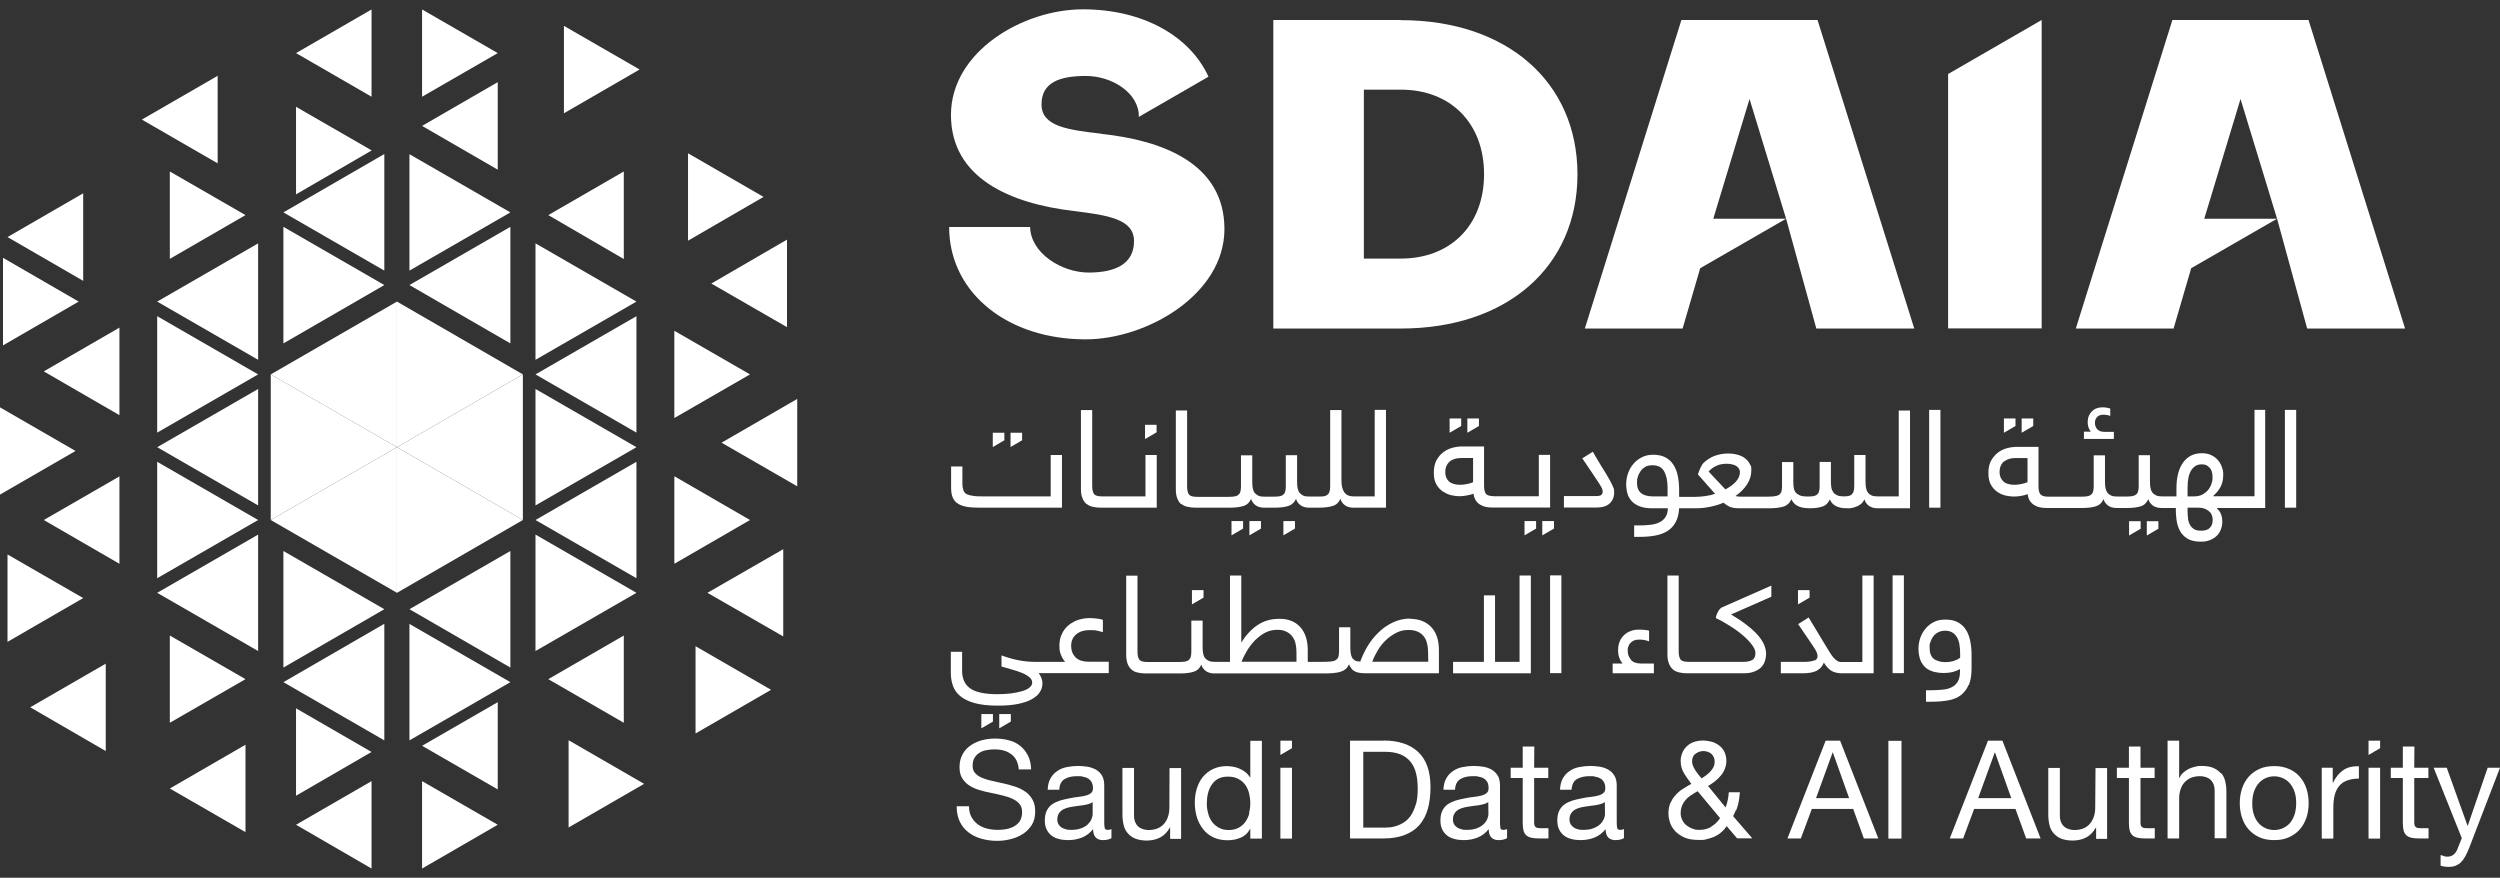 <svg xmlns="http://www.w3.org/2000/svg" xmlns:xlink="http://www.w3.org/1999/xlink" id="Layer_1" viewBox="0 0 1662 583.5"><rect x="0" y="0" width="1662" height="583.5" fill="#333333" stroke="none"/><defs><style>      .st0 {        fill: #fff;      }    </style></defs><g id="surface1"><path class="st0" d="M681.6,526.3c-1.9-1.4-4.2-2.5-6.6-3.3-2.5-.8-5-1.5-7.6-2.1-2.6-.6-5.2-1.2-7.6-1.7-2.5-.5-4.7-1.2-6.7-2-2-.8-3.5-1.8-4.7-3.1-1.2-1.2-1.8-2.9-1.8-4.9s.4-3.9,1.2-5.3c.8-1.4,1.9-2.6,3.3-3.4,1.4-.9,2.9-1.5,4.7-1.8,1.8-.4,3.6-.5,5.4-.5,4.5,0,8.2,1,11.1,3.2,2.9,2.1,4.6,5.5,5,10.1h8.2c-.1-3.6-.8-6.7-2.1-9.2s-3-4.7-5.1-6.4c-2.1-1.7-4.6-3-7.5-3.7-2.8-.8-6-1.2-9.3-1.2s-5.9.4-8.7,1.1c-2.8.8-5.3,1.9-7.6,3.5-2.2,1.5-4,3.5-5.3,5.9-1.3,2.4-2,5.2-2,8.5s.6,5.4,1.8,7.4c1.2,1.9,2.8,3.6,4.7,4.8,2,1.3,4.2,2.3,6.7,3,2.5.8,5,1.4,7.7,1.9,2.6.5,5.2,1.1,7.6,1.7,2.5.6,4.7,1.3,6.6,2.2,1.9.9,3.5,2,4.7,3.4,1.2,1.4,1.8,3.2,1.8,5.5s-.5,4.3-1.4,5.8c-1,1.5-2.2,2.7-3.8,3.6-1.6.9-3.3,1.5-5.3,1.9-2,.4-3.9.5-5.9.5s-4.9-.3-7.1-.9c-2.3-.6-4.3-1.6-6-2.8-1.7-1.3-3.1-2.9-4.2-4.9-1.1-2-1.6-4.3-1.6-7.1h-8.2c0,4,.7,7.4,2.1,10.3s3.4,5.3,5.8,7.1c2.5,1.9,5.3,3.3,8.6,4.2,3.2.9,6.7,1.4,10.3,1.4s6-.4,9-1.1c3-.7,5.7-1.9,8.1-3.4,2.4-1.5,4.4-3.6,6-6,1.5-2.4,2.3-5.4,2.3-8.9s-.6-5.8-1.8-8c-1.2-2.1-2.7-3.9-4.7-5.3"></path><path class="st0" d="M734.4,550.4c-.2-.8-.3-2.2-.3-4v-24.2c0-2.7-.5-5-1.5-6.6-1-1.7-2.4-3-4.1-4-1.7-.9-3.6-1.6-5.7-1.9-2.1-.3-4.2-.5-6.3-.5s-5.1.3-7.5.8c-2.4.5-4.5,1.4-6.3,2.7-1.8,1.2-3.3,2.9-4.4,4.9-1.1,2-1.7,4.5-1.8,7.4h7.7c.2-3.5,1.4-5.8,3.6-7.1s4.9-1.9,8.2-1.9,2.4,0,3.7.3,2.4.5,3.4,1.1c1,.5,1.8,1.3,2.5,2.4.6,1,1,2.4,1,4.1s-.4,2.6-1.3,3.3c-.9.8-2,1.3-3.5,1.7-1.5.4-3.1.7-5.1.9-1.9.2-3.9.5-6.1,1-2,.4-3.9.8-5.9,1.4-1.9.6-3.6,1.4-5.1,2.4-1.5,1-2.7,2.4-3.6,4.1-.9,1.7-1.4,3.9-1.4,6.6s.4,4.4,1.2,6.1c.8,1.7,1.9,3,3.3,4.1,1.4,1.1,3,1.8,5,2.3,1.9.5,3.9.7,6.1.7,3.3,0,6.3-.6,9.1-1.7,2.8-1.1,5.3-3,7.4-5.6,0,2.5.6,4.4,1.8,5.6,1.2,1.2,2.8,1.7,4.8,1.7s4.2-.4,5.6-1.3v-6c-.9.3-1.6.5-2.4.5-1.2,0-1.9-.4-2.1-1.3M726.4,541.1c0,1.1-.3,2.3-.8,3.5-.5,1.2-1.4,2.4-2.5,3.5-1.2,1.1-2.6,1.9-4.5,2.6-1.8.7-4,1-6.5,1s-2.4-.1-3.5-.4-2-.6-2.9-1.2c-.8-.5-1.5-1.3-2-2.1-.5-.9-.8-1.9-.8-3.2s.3-2.7.8-3.6c.5-1,1.2-1.8,2-2.4.8-.6,1.8-1.1,3-1.5,1.1-.4,2.4-.7,3.6-.9s2.6-.4,4-.6c1.4-.2,2.6-.3,3.9-.5,1.2-.2,2.4-.5,3.5-.8,1.1-.3,2-.7,2.7-1.3"></path><path class="st0" d="M777.4,537c0,2.1-.3,4.1-.9,5.9-.6,1.8-1.4,3.3-2.6,4.7-1.1,1.3-2.6,2.4-4.3,3.1-1.7.7-3.8,1.1-6.1,1.1s-5.3-.8-7-2.5c-1.7-1.7-2.6-4-2.6-6.9v-31.9h-7.7v31c0,2.6.3,4.9.8,7,.5,2.1,1.4,3.9,2.7,5.4,1.3,1.5,2.9,2.7,5,3.6,2.1.8,4.7,1.3,7.7,1.3s6.4-.7,9-2.1c2.6-1.4,4.7-3.6,6.3-6.5h.2v7.5h7.3v-47.1h-7.7"></path><path class="st0" d="M831.1,516.7h-.2c-.8-1.4-1.9-2.6-3.1-3.5-1.2-.9-2.6-1.7-4-2.3-1.4-.6-2.8-1-4.2-1.2-1.4-.2-2.7-.4-3.9-.4-3.6,0-6.7.7-9.4,2-2.7,1.3-4.9,3.1-6.7,5.3-1.8,2.2-3.1,4.8-4,7.8-.9,2.9-1.3,6.1-1.3,9.4s.5,6.5,1.4,9.5c.9,3,2.3,5.6,4.1,7.9,1.8,2.3,4,4.1,6.7,5.4,2.7,1.3,5.9,2,9.5,2s6.3-.6,9-1.8c2.7-1.2,4.7-3.1,6-5.7h.2v6.4h7.7v-65h-7.7v24.2ZM830.6,540.4c-.5,2.1-1.3,4-2.5,5.7-1.1,1.7-2.6,3-4.5,4.1-1.8,1-4,1.6-6.7,1.6s-4.7-.5-6.5-1.5c-1.9-1-3.4-2.3-4.6-3.9-1.2-1.6-2.1-3.5-2.6-5.6-.6-2.1-.9-4.2-.9-6.4s.2-4.6.7-6.7c.5-2.2,1.3-4.1,2.4-5.8,1.1-1.7,2.5-3.1,4.3-4.1,1.8-1,4-1.5,6.7-1.5s4.9.5,6.8,1.5c1.9,1,3.4,2.3,4.6,3.9,1.2,1.6,2,3.5,2.6,5.7.5,2.1.8,4.4.8,6.7s-.3,4.3-.8,6.5"></path><path class="st0" d="M851.2,557.5h7.7v-47.1h-7.7v47.1Z"></path><path class="st0" d="M919.8,492.4h-22.3v65h22.3c5.4,0,10.1-.8,14-2.3,4-1.5,7.2-3.7,9.8-6.6,2.5-2.9,4.4-6.4,5.6-10.7,1.2-4.2,1.8-9,1.8-14.5,0-10.4-2.7-18.2-8.1-23.3-5.4-5.1-13.1-7.7-23.1-7.7M941.2,534.8c-.8,2.8-1.9,5.2-3.1,7.1-1.3,1.9-2.7,3.4-4.3,4.5-1.6,1.1-3.2,1.9-4.9,2.5-1.6.6-3.2.9-4.6,1.1-1.5.1-2.7.2-3.6.2h-14.4v-50.4h14.6c4,0,7.4.6,10.1,1.7,2.7,1.1,5,2.8,6.7,4.9,1.7,2.1,3,4.7,3.7,7.8.8,3.1,1.1,6.5,1.1,10.4s-.4,7.4-1.2,10.2"></path><path class="st0" d="M997.5,550.4c-.2-.8-.3-2.2-.3-4v-24.2c0-2.7-.5-5-1.5-6.6-1.1-1.7-2.4-3-4.1-4-1.7-.9-3.6-1.6-5.7-1.9-2.1-.3-4.2-.5-6.3-.5s-5.1.3-7.5.8c-2.4.5-4.5,1.4-6.3,2.7-1.8,1.2-3.3,2.9-4.4,4.9-1.1,2-1.7,4.5-1.8,7.4h7.7c.2-3.5,1.4-5.8,3.6-7.1s4.9-1.9,8.2-1.9,2.5,0,3.7.3c1.2.2,2.4.5,3.4,1.1,1,.5,1.8,1.3,2.5,2.4.6,1,.9,2.4.9,4.1s-.4,2.6-1.3,3.3c-.9.8-2,1.3-3.5,1.7-1.5.4-3.1.7-5.1.9-1.9.2-3.9.5-6.1,1-2,.4-4,.8-5.9,1.4-1.9.6-3.6,1.4-5.1,2.4-1.5,1-2.7,2.4-3.6,4.1-.9,1.7-1.4,3.9-1.4,6.6s.4,4.4,1.2,6.1c.8,1.7,1.9,3,3.3,4.1,1.4,1.1,3.1,1.8,5,2.3,1.9.5,3.9.7,6.1.7,3.3,0,6.3-.6,9.1-1.7,2.8-1.1,5.3-3,7.4-5.6,0,2.5.6,4.4,1.8,5.6,1.2,1.2,2.8,1.7,4.8,1.7s4.1-.4,5.6-1.3v-6c-.9.3-1.6.5-2.4.5-1.2,0-1.9-.4-2.1-1.3M989.5,541.1c0,1.1-.3,2.3-.8,3.5-.5,1.2-1.4,2.4-2.6,3.5-1.2,1.1-2.6,1.9-4.5,2.6-1.8.7-4,1-6.5,1s-2.4-.1-3.5-.4-2-.6-2.9-1.2c-.8-.5-1.5-1.3-2-2.1-.5-.9-.8-1.9-.8-3.2s.3-2.7.8-3.6c.5-1,1.2-1.8,2-2.4.8-.6,1.8-1.1,3-1.5,1.1-.4,2.4-.7,3.6-.9,1.3-.2,2.6-.4,4-.6,1.4-.2,2.6-.3,3.9-.5,1.2-.2,2.4-.5,3.5-.8,1.1-.3,2-.7,2.7-1.3"></path><path class="st0" d="M1020,496.3h-7.7v14.1h-8v6.8h8v29.9c0,2.2.2,3.9.6,5.3.4,1.3,1.1,2.4,2,3.1.9.7,2,1.2,3.5,1.5,1.4.3,3.2.4,5.1.4h5.9v-6.8h-3.6c-1.2,0-2.2,0-3-.1-.8,0-1.3-.3-1.8-.6-.4-.3-.7-.7-.9-1.3-.2-.5-.2-1.3-.2-2.2v-29.2h9.4v-6.8h-9.4"></path><path class="st0" d="M1075.1,550.4c-.2-.8-.3-2.2-.3-4v-24.2c0-2.7-.5-5-1.6-6.6-1-1.7-2.4-3-4.1-4-1.7-.9-3.6-1.6-5.7-1.9-2.1-.3-4.2-.5-6.3-.5s-5.1.3-7.5.8c-2.4.5-4.5,1.4-6.3,2.7-1.8,1.2-3.3,2.9-4.4,4.9-1.1,2-1.7,4.5-1.8,7.4h7.7c.2-3.5,1.4-5.8,3.6-7.1,2.2-1.2,4.9-1.9,8.2-1.9s2.5,0,3.7.3,2.4.5,3.4,1.1c1,.5,1.8,1.3,2.5,2.4.6,1,1,2.4,1,4.1s-.4,2.6-1.3,3.3c-.9.8-2,1.3-3.5,1.7-1.5.4-3.1.7-5.1.9s-3.9.5-6,1c-2,.4-4,.8-5.9,1.4-1.9.6-3.6,1.4-5.1,2.4-1.5,1-2.7,2.4-3.6,4.1-.9,1.7-1.4,3.9-1.4,6.6s.4,4.4,1.2,6.1c.8,1.7,1.9,3,3.3,4.1,1.4,1.1,3,1.8,5,2.3,1.9.5,3.9.7,6.1.7,3.3,0,6.3-.6,9.1-1.7,2.8-1.1,5.3-3,7.4-5.6,0,2.5.6,4.4,1.8,5.6,1.2,1.2,2.8,1.7,4.8,1.7s4.2-.4,5.6-1.3v-6c-.9.3-1.6.5-2.4.5-1.2,0-1.9-.4-2.1-1.3M1067,541.1c0,1.1-.3,2.3-.8,3.5-.6,1.2-1.4,2.4-2.6,3.5-1.2,1.1-2.7,1.9-4.5,2.6-1.8.7-4,1-6.6,1s-2.4-.1-3.4-.4c-1.1-.2-2.1-.6-2.9-1.2-.8-.5-1.5-1.3-2-2.1-.5-.9-.8-1.9-.8-3.2s.3-2.7.8-3.6c.5-1,1.2-1.8,2-2.4.8-.6,1.8-1.1,3-1.5,1.1-.4,2.4-.7,3.6-.9s2.6-.4,4-.6c1.4-.2,2.7-.3,3.9-.5,1.2-.2,2.4-.5,3.5-.8,1.1-.3,2-.7,2.7-1.3"></path><path class="st0" d="M1154.1,538.9c.5-1.1.9-2.3,1.2-3.4.3-1.2.6-2.4.8-3.8.2-1.4.4-3,.6-5h-7.4c-.2,3.5-.9,6.8-2.1,10.1l-11.7-14.3c1.6-.9,3.1-1.9,4.6-3.1,1.4-1.1,2.8-2.4,3.9-3.8,1.2-1.4,2.1-2.9,2.7-4.6.7-1.7,1-3.5,1-5.4s-.5-4.1-1.3-5.8c-.9-1.7-2-3.1-3.5-4.2-1.5-1.1-3.1-2-5-2.5-1.9-.5-3.9-.8-5.9-.8s-4.5.4-6.3,1.1c-1.8.7-3.3,1.7-4.6,3-1.2,1.2-2.2,2.7-2.8,4.3-.6,1.6-1,3.3-1,5.1s.2,3.1.6,4.5c.4,1.3.9,2.6,1.6,3.7.7,1.2,1.5,2.3,2.3,3.5.8,1.1,1.7,2.4,2.6,3.6-2.1,1.1-4,2.3-5.9,3.5-1.8,1.2-3.4,2.6-4.8,4.2-1.4,1.5-2.4,3.3-3.3,5.2-.8,1.9-1.2,4.2-1.2,6.7s.2,3,.7,5c.5,2,1.4,4,2.9,5.8,1.4,1.9,3.5,3.5,6.2,4.9,2.7,1.4,6.2,2,10.6,2s3.5-.2,5.3-.6c1.8-.4,3.5-1,5.1-1.7,1.6-.8,3.1-1.7,4.4-2.9,1.4-1.2,2.5-2.5,3.5-4l6.9,8.1h10.1l-12.7-14.7c.7-1.4,1.2-2.7,1.7-3.9M1127.3,501c1.6-1.1,3.3-1.7,5.1-1.7s4.2.7,5.5,2c1.3,1.4,2,3,2,4.9s-.3,2.7-.8,3.8c-.6,1.1-1.3,2.1-2.1,3-.9.9-1.8,1.7-2.9,2.5-1,.7-2,1.4-2.9,2-.7-.9-1.5-1.8-2.2-2.7-.7-.9-1.4-1.8-2-2.8-.6-.9-1.1-1.9-1.5-2.9-.4-1-.6-1.9-.6-2.9,0-2.4.8-4.1,2.4-5.2M1137.8,549.6c-2.3,1.4-5,2.1-8,2.1s-3.1-.3-4.6-.8c-1.5-.5-2.8-1.3-4-2.2-1.2-.9-2.1-2.1-2.8-3.5-.7-1.4-1.1-2.9-1.1-4.5s.3-3.6.9-5.1c.6-1.4,1.4-2.7,2.5-3.9,1-1.2,2.2-2.2,3.6-3.1,1.4-.9,2.8-1.8,4.3-2.6l14.9,17.9c-1.6,2.4-3.5,4.3-5.9,5.6"></path><path class="st0" d="M1213.7,492.4l-25.4,65h8.9l7.3-19.6h27.5l7.1,19.6h9.6l-25.4-65h-9.6ZM1207.3,530.6l11-30.3h.2l10.8,30.3h-22Z"></path><path class="st0" d="M1255.4,557.5h8.7v-65h-8.7v65Z"></path><path class="st0" d="M1321.6,492.4l-25.4,65h8.9l7.3-19.6h27.5l7.1,19.6h9.6l-25.4-65h-9.6ZM1315.1,530.6l11-30.3h.2l10.8,30.3h-22Z"></path><path class="st0" d="M1392.9,537c0,2.1-.3,4.1-.9,5.9-.6,1.8-1.5,3.3-2.6,4.7-1.1,1.3-2.6,2.4-4.3,3.1-1.7.7-3.8,1.1-6.1,1.1s-5.3-.8-7-2.5c-1.7-1.7-2.6-4-2.6-6.9v-31.9h-7.7v31c0,2.6.3,4.9.8,7,.5,2.1,1.4,3.9,2.7,5.4,1.3,1.5,2.9,2.7,5,3.6,2.1.8,4.7,1.3,7.8,1.3s6.4-.7,9-2.1c2.6-1.4,4.7-3.6,6.3-6.5h.2v7.5h7.3v-47.1h-7.7"></path><path class="st0" d="M1423,496.3h-7.7v14.1h-8v6.8h8v29.9c0,2.2.2,3.9.6,5.3.4,1.3,1.1,2.4,2,3.1.9.7,2,1.2,3.5,1.5,1.4.3,3.1.4,5.2.4h5.9v-6.8h-3.6c-1.2,0-2.2,0-3-.1-.8,0-1.3-.3-1.8-.6-.4-.3-.7-.7-.9-1.3-.2-.5-.2-1.3-.2-2.2v-29.2h9.4v-6.8h-9.4"></path><path class="st0" d="M1476.4,514.1c-1.3-1.5-2.9-2.7-5-3.6s-4.6-1.3-7.7-1.3-2.8.2-4.3.5c-1.5.3-2.9.8-4.2,1.4-1.3.6-2.6,1.5-3.7,2.5-1.1,1-2,2.2-2.6,3.6h-.2v-24.8h-7.7v65h7.7v-26.6c0-2.1.3-4.1.9-5.9.6-1.8,1.4-3.4,2.6-4.7,1.2-1.3,2.6-2.4,4.3-3.1,1.7-.7,3.8-1.1,6.2-1.1s5.3.8,7,2.5c1.7,1.7,2.6,4,2.6,6.9v31.9h7.8v-31c0-2.6-.3-4.9-.8-7-.5-2.1-1.4-3.9-2.7-5.4"></path><path class="st0" d="M1528.9,516.4c-1.9-2.2-4.3-4-7.2-5.2-2.9-1.3-6.1-1.9-9.8-1.9s-7.1.6-9.9,1.9c-2.8,1.3-5.2,3-7.1,5.2s-3.4,4.8-4.4,7.8c-1,3-1.5,6.2-1.5,9.7s.5,6.7,1.5,9.7c1,3,2.4,5.6,4.4,7.8,1.9,2.2,4.3,3.9,7.1,5.2,2.8,1.3,6.1,1.9,9.9,1.9s7-.6,9.8-1.9c2.9-1.3,5.2-3,7.2-5.2,1.9-2.2,3.4-4.8,4.4-7.8,1-3,1.5-6.2,1.5-9.7s-.5-6.7-1.5-9.7c-1-3-2.4-5.6-4.4-7.8M1525.4,541.6c-.8,2.2-1.8,4.1-3.1,5.6-1.3,1.5-2.9,2.6-4.7,3.4-1.8.8-3.7,1.2-5.7,1.2s-3.9-.4-5.7-1.2c-1.8-.8-3.4-1.9-4.7-3.4-1.3-1.5-2.4-3.3-3.1-5.6-.8-2.2-1.1-4.8-1.1-7.6s.4-5.4,1.1-7.6c.8-2.2,1.8-4.1,3.1-5.6,1.3-1.5,2.9-2.7,4.7-3.5,1.8-.8,3.7-1.2,5.7-1.2s3.9.4,5.7,1.2c1.8.8,3.4,1.9,4.7,3.5,1.3,1.5,2.4,3.4,3.1,5.6.8,2.2,1.1,4.8,1.1,7.6s-.4,5.4-1.1,7.6"></path><path class="st0" d="M1551,520.3h-.2v-9.9h-7.3v47.1h7.7v-20.9c0-3,.3-5.6.9-8,.6-2.4,1.6-4.4,2.9-6,1.3-1.6,3.1-2.9,5.3-3.7,2.2-.8,4.8-1.3,7.9-1.3v-8.2c-4.2-.1-7.7.7-10.4,2.6-2.7,1.8-5,4.6-6.9,8.5"></path><path class="st0" d="M1574.6,557.5h7.7v-47.1h-7.7v47.1Z"></path><path class="st0" d="M1605.1,496.3h-7.7v14.1h-8v6.8h8v29.9c0,2.2.2,3.9.6,5.3.4,1.3,1.1,2.4,2,3.1.9.7,2,1.2,3.4,1.5,1.4.3,3.2.4,5.2.4h5.9v-6.8h-3.6c-1.2,0-2.2,0-3-.1-.8,0-1.3-.3-1.8-.6-.4-.3-.7-.7-.9-1.3-.2-.5-.2-1.3-.2-2.2v-29.2h9.4v-6.8h-9.4"></path><path class="st0" d="M1653.8,510.4l-13.2,38.5h-.2l-13.8-38.5h-8.7l18.7,46.8-3.2,8c-.7,1.4-1.6,2.5-2.6,3.2-1,.7-2.3,1.1-3.8,1.1s-1.6-.1-2.3-.4c-.8-.2-1.5-.5-2.2-.7v7.1c.8.3,1.7.5,2.6.6.9.1,1.8.2,2.7.2,1.7,0,3.2-.2,4.5-.7,1.3-.5,2.5-1.2,3.6-2.2,1-1,2-2.3,2.9-3.9.9-1.6,1.8-3.5,2.7-5.8l20.5-53.3"></path><path class="st0" d="M851.2,492.4v9.5l7.7-4.5v-5h-7.7Z"></path><path class="st0" d="M1574.6,492.4v9.5l7.7-4.5v-5h-7.7Z"></path><path class="st0" d="M636.4,334.5c1.4,1.1,3.3,1.8,5.6,2.3s5.3.7,8.8.7h55.2v-35h-7.5v27.5h-44c-2.9,0-5.3,0-7.2-.3-1.9-.2-3.4-.6-4.5-1.1-1.1-.6-1.9-1.4-2.3-2.6-.4-1.1-.7-2.6-.7-4.5v-11.4h-7.5v14.1c0,2.4.3,4.5.9,6.1.6,1.7,1.6,3,3,4.1"></path><path class="st0" d="M722.3,334.9c1.1,1,2.5,1.7,4.1,2,1.6.4,3.4.6,5.3.6h37.3v-35h-7.5v27.5h-28.9c-2.7,0-4.5-.5-5.3-1.6-.8-1.1-1.2-2.9-1.2-5.4v-50.4h-7.5v52.4c0,2.4.3,4.5,1,6.1.6,1.6,1.5,2.9,2.6,3.9"></path><path class="st0" d="M785.3,334.9c1.1,1,2.5,1.7,4.1,2,1.6.4,3.4.6,5.3.6h23.3c3.4,0,6.3-.4,8.6-1.1s4.1-2.3,5.1-4.8c.5,1.7,1.5,3.1,2.9,4.2,1.5,1.1,3.3,1.7,5.7,1.7h7.5c3.4,0,6.3-.4,8.6-1.1s4.1-2.3,5.2-4.8c.5,1.7,1.4,3.1,2.9,4.2,1.5,1.1,3.4,1.7,5.7,1.7h6.5c3.8,0,6.8-.4,9.2-1.1,2.4-.7,4.1-2.3,5.2-4.8.5,1.7,1.4,3.1,2.9,4.2,1.4,1.1,3.3,1.7,5.7,1.7h21.7v-65h-7.5v57.5h-14.2c-2.7,0-4.7-.9-6-2.7-1.2-1.8-1.9-4.2-1.9-7.3v-47.4h-7.5v50.8c0,1.5-.2,2.7-.5,3.6-.3.9-.8,1.5-1.4,2-.6.5-1.3.7-2.1.9-.9.1-1.8.2-2.9.2h-7.3c-1.6,0-2.9-.2-3.9-.7-1-.5-1.8-1.2-2.4-2-.6-.8-1-1.9-1.2-3.1-.2-1.2-.3-2.6-.3-4.2v-17.5h-7.5v20.9c0,1.5-.2,2.7-.5,3.6-.3.9-.8,1.5-1.5,2-.7.5-1.6.7-2.6.9-1,.1-2.3.2-3.7.2h-6.1c-1.6,0-2.8-.2-3.9-.7-1-.5-1.9-1.2-2.5-2-.6-.8-1-1.9-1.2-3.1-.2-1.2-.3-2.6-.3-4.2v-17.5h-7.5v20.9c0,1.5-.2,2.7-.5,3.6-.3.9-.9,1.5-1.5,2-.7.5-1.6.7-2.6.9-1,.1-2.3.2-3.7.2h-21c-2.7,0-4.5-.5-5.3-1.6-.8-1.1-1.2-2.9-1.2-5.4v-50.4h-7.5v52.4c0,2.4.3,4.5,1,6.1.6,1.6,1.5,2.9,2.6,3.9"></path><path class="st0" d="M959.7,327c1.7,1.1,3.5,1.9,5.5,2.3,1.9.4,3.6.6,5,.6s3.2-.2,4.9-.5c1.7-.3,3.2-.7,4.5-1.2.2,1.8.8,3.3,1.5,4.5.8,1.2,1.7,2.1,2.9,2.8,1.1.7,2.4,1.2,3.8,1.5,1.4.3,2.9.4,4.5.4h38.2v-35h-7.5v27.5h-29.9c-2.7-.1-4.5-.6-5.3-1.7-.8-1-1.2-2.8-1.2-5.4v-26h-14.5c-2.2,0-4.4.3-6.6.9-2.2.6-4.2,1.6-6.1,3-1.8,1.4-3.3,3.2-4.5,5.4-1.1,2.2-1.7,4.9-1.7,8.2s.6,5.9,1.8,7.9c1.2,2,2.7,3.6,4.4,4.7M963.8,306.7c2.1-1.5,4.6-2.2,7.5-2.2h8v16.1c-1.2.5-2.6.9-4.1,1.2-1.5.3-3,.5-4.3.5-3.5,0-6.1-.8-7.7-2.3-1.6-1.6-2.4-3.6-2.4-6.2s1-5.5,3.1-7"></path><path class="st0" d="M1070.1,334.7c2-1.9,3-4.3,3-7.2s-.3-2.7-.9-4.2c-.6-1.4-1.4-3.1-2.6-5.1-1.1-2-2.6-4.4-4.4-7.3-1.8-2.9-3.9-6.4-6.3-10.6l-7,4.4c3.1,4.6,5.5,8.2,7.3,10.8,1.8,2.7,3.1,4.7,4.1,6.2.9,1.5,1.5,2.5,1.8,3.2.2.7.4,1.3.4,1.9s-.3,1.5-.8,2.1c-.5.6-1.8.9-3.9.9h-21.1v7.6h21.8c3.8,0,6.7-.9,8.7-2.8"></path><path class="st0" d="M1262.3,330h-14.3c-1.6,0-2.9-.2-3.9-.7-1-.5-1.8-1.1-2.4-2-.6-.8-1-1.9-1.2-3.1-.2-1.2-.3-2.6-.3-4.2v-17.5h-7.5v20.8c0,1.5-.2,2.7-.5,3.6-.3.9-.8,1.5-1.4,2-.6.5-1.3.7-2.2.9-.8.1-1.8.2-2.8.2-1.8,0-3.3-.2-4.4-.7-1.1-.5-2-1.1-2.6-2-.6-.8-1.1-1.9-1.3-3.1-.2-1.2-.3-2.6-.3-4.2v-12.9h-7.5v16.3c0,1.5-.2,2.7-.5,3.6-.3.9-.8,1.5-1.5,2-.7.5-1.5.7-2.5.9-1,.1-2.1.2-3.5.2-2.1,0-3.8-.2-5-.7-1.2-.5-2.2-1.1-2.9-2-.7-.8-1.1-1.9-1.3-3.1-.2-1.2-.3-2.6-.3-4.2v-12.9h-7.5v16.3c0,1.5-.2,2.7-.5,3.6-.4.9-.9,1.5-1.8,2-.8.5-1.9.7-3.3.9-1.4.1-3.1.2-5.1.2h-15.8c-1.9,0-3.4-.1-4.5-.4,3.2-2.2,5.8-4.8,7.7-7.7,1.9-2.9,2.9-6,2.9-9.4s-.3-2.8-1-4.1c-.6-1.4-1.6-2.6-2.9-3.7-1.3-1.1-2.9-1.9-4.9-2.5-2-.6-4.3-.9-7-.9s-6.2.6-9,1.7c-2.8,1.2-5.1,2.7-7.1,4.7-.4.4-.7.8-1,1.4-.3.6-.7,1.2-1,1.9-.3.7-.6,1.4-.9,2.1-.3.7-.5,1.4-.7,2.1l11.4,12.9c-2.1.7-4.2,1.2-6.5,1.5-2.2.3-4.5.5-6.8.5h-10.6v-4.3c0-3.6-.3-6.8-.9-9.7-.6-2.9-1.6-5.4-3-7.5-1.4-2.1-3.1-3.6-5.3-4.8-2.2-1.1-4.9-1.7-8-1.7s-5.4.6-7.6,1.7c-2.2,1.1-4.1,2.6-5.6,4.4-1.6,1.8-2.7,3.9-3.6,6.3-.8,2.4-1.2,4.8-1.2,7.3s.5,5.5,1.3,7.5c.9,2,2.1,3.6,3.7,4.9,1.6,1.2,3.4,2.1,5.5,2.7,2.1.6,4.4.8,6.9.8h10.3c0,2.4-.6,4.4-1.6,5.9-1,1.5-2.4,2.7-4.1,3.5-1.7.8-3.8,1.4-6.1,1.6-2.4.3-5,.4-7.8.4h-2.8v7.6h3.8c3.8,0,7.3-.3,10.4-.9,3.1-.6,5.8-1.6,8.1-3.1,2.3-1.5,4-3.4,5.3-5.8,1.3-2.4,2.1-5.5,2.3-9.2h11.1c3.2,0,6.4-.3,9.5-1,3.1-.6,6.1-1.5,8.9-2.7,1.8,1.5,3.4,2.5,5,3,1.6.5,3.3.7,5,.7h18.1c2.7,0,5,0,6.9-.2,1.9-.2,3.5-.5,4.8-.9,1.3-.4,2.4-1.1,3.2-1.8s1.5-1.8,2.1-3.1c.4.7.8,1.5,1.4,2.2.5.7,1.3,1.4,2.2,1.9.9.6,2.1,1,3.5,1.4,1.4.3,3.2.5,5.3.5,3.1,0,5.9-.4,8.1-1.1,2.3-.7,4-2.3,5.1-4.8.3.7.7,1.4,1.2,2.1.5.7,1.2,1.3,2.1,1.9.9.6,2,1,3.4,1.4,1.4.4,3,.5,5.1.5s1.6,0,2.6-.2c1-.2,2.1-.4,3.2-.9,1.1-.4,2.1-1,3.1-1.8,1-.8,1.7-1.8,2.3-3,.5,1.7,1.4,3.1,2.9,4.2,1.5,1.1,3.4,1.7,5.7,1.7h21.7v-65h-7.5v57.4ZM1108.7,330h-9.8c-3.4,0-6.1-.7-7.9-2.2-1.8-1.4-2.7-3.7-2.7-6.8s.2-2.8.6-4.2c.4-1.4,1.1-2.6,1.9-3.8.8-1.1,1.9-2,3.1-2.7,1.3-.7,2.8-1,4.6-1,3.7,0,6.3,1.3,7.8,4,1.5,2.7,2.3,6.3,2.3,10.7v6ZM1147,325.3l-11.1-11.8c1.3-1.6,3-2.8,5.1-3.8,2.2-1,4.4-1.4,6.9-1.4s5.3.6,6.7,1.7c1.4,1.1,2.1,2.4,2.1,3.8,0,2.2-.9,4.4-2.7,6.4-1.8,2-4.2,3.7-7.1,5.2"></path><path class="st0" d="M1282.5,337.5h7.5v-65h-7.5v65Z"></path><path class="st0" d="M1405.3,287.1h-6.3c-2.1,0-3.7-.6-4.7-1.7-1-1.1-1.6-2.6-1.6-4.3s.5-2.6,1.3-3.7c.9-1.1,2.3-1.7,4.2-1.7s3.3.3,4.7.8v-4.9c-.4-.1-1-.3-2-.5-.9-.2-2.1-.3-3.3-.3s-2.5.2-3.6.6c-1.2.4-2.2,1-3.1,1.9-.9.8-1.6,1.8-2.2,3.1-.5,1.2-.8,2.7-.8,4.4,0,2.4.7,4.5,2.1,6.2h-4.6v4.8h19.9"></path><path class="st0" d="M1506.3,272.5h-7.5v57.4h-27.3v-.4c1.7-1.4,3.2-3.2,4.5-5.4,1.3-2.2,2-5,2-8.3s-.2-3-.7-4.7c-.5-1.7-1.3-3.3-2.4-4.7-1.1-1.4-2.6-2.7-4.4-3.6-1.8-1-4.1-1.5-6.7-1.5-5.3,0-9.4,2-12.4,6.1-3,4.1-4.5,9.8-4.5,17.3v5.3h-9.7c-1.6,0-2.9-.2-3.9-.7-1-.5-1.8-1.1-2.5-2-.6-.9-1-1.9-1.2-3.1-.2-1.2-.3-2.6-.3-4.1v-17.5h-7.5v20.8c0,1.5-.2,2.7-.5,3.6-.3.9-.8,1.5-1.6,2-.7.5-1.6.7-2.6.9-1,.1-2.3.2-3.7.2h-6.1c-1.6,0-2.9-.2-3.9-.7-1-.5-1.9-1.1-2.5-2-.6-.9-1-1.9-1.2-3.1-.2-1.2-.3-2.6-.3-4.1v-17.5h-7.5v20.8c0,1.5-.2,2.7-.5,3.6-.3.9-.9,1.5-1.6,2-.7.5-1.6.7-2.6.9-1,.1-2.3.2-3.7.2h-21.8c-2.7,0-4.5-.6-5.3-1.7-.8-1-1.2-2.8-1.2-5.4v-26h-14.5c-2.2,0-4.4.3-6.6.9-2.2.6-4.2,1.6-6,3-1.8,1.4-3.3,3.2-4.5,5.4-1.2,2.2-1.7,4.9-1.7,8.2s.6,5.9,1.8,7.9c1.2,2,2.7,3.6,4.4,4.7,1.7,1.1,3.6,1.9,5.5,2.3,1.9.4,3.6.6,5,.6s3.2-.1,4.9-.4c1.7-.3,3.2-.7,4.5-1.2.2,1.8.8,3.3,1.5,4.5.8,1.2,1.8,2.1,2.9,2.8,1.1.7,2.4,1.2,3.8,1.5,1.4.3,2.9.4,4.5.4h24c3.4,0,6.3-.4,8.6-1.1,2.3-.7,4.1-2.3,5.1-4.8.5,1.7,1.5,3.1,2.9,4.2,1.4,1.1,3.4,1.7,5.7,1.7h7.5c3.4,0,6.3-.4,8.6-1.1,2.3-.7,4-2.3,5.1-4.8.5,1.7,1.5,3.1,2.9,4.2,1.5,1.1,3.4,1.7,5.7,1.7h9.7v1c0,3.3.3,6.2.8,8.9.6,2.6,1.5,4.9,2.8,6.7,1.3,1.8,3,3.3,5.1,4.3,2.1,1,4.8,1.5,7.9,1.5s4.4-.4,6.2-1.1c1.8-.7,3.3-1.7,4.5-2.9,1.2-1.2,2.1-2.6,2.7-4.3.6-1.6.9-3.3.9-5.1s-.2-2.5-.6-4.1c-.4-1.6-1.4-3.1-2.9-4.5v-.4h32v-65ZM1347.8,320.6c-1.2.5-2.6.9-4.1,1.2-1.5.3-3,.5-4.3.5-3.5,0-6.1-.8-7.7-2.4-1.6-1.6-2.4-3.6-2.4-6.2s1-5.5,3.1-7c2.1-1.5,4.6-2.2,7.5-2.2h8v16.1ZM1454.3,324c0-4.9.8-8.7,2.4-11.3s3.9-4,6.9-4,3.6.7,5.1,2c1.5,1.4,2.2,3.5,2.2,6.4s-.2,2.6-.6,4.1c-.4,1.5-1.1,2.9-2.1,4.2-1,1.3-2.3,2.4-3.9,3.3-1.6.9-3.6,1.3-5.9,1.3h-4.1v-6ZM1469.1,350.9c-1.2,1.3-3.2,1.9-5.7,1.9s-3.5-.3-4.7-1c-1.2-.7-2.1-1.6-2.8-2.9-.7-1.2-1.1-2.6-1.3-4.3-.2-1.6-.3-3.4-.3-5.4v-1.7h6.8c2.2,0,4,.3,5.3,1,1.3.6,2.3,1.4,3,2.2.7.8,1.1,1.7,1.3,2.7.2.9.3,1.7.3,2.2,0,2.3-.6,4-1.9,5.3"></path><path class="st0" d="M1519,337.5h7.5v-65h-7.5v65Z"></path><path class="st0" d="M690.8,447.5h46.3v-7.6h-13.3c-4,0-6.9-1-8.8-2.9-1.9-2-2.9-4.5-2.9-7.6s1.1-5.9,3.4-7.7c2.2-1.9,5.3-2.8,9.1-2.8s3.6.1,4.9.4c1.3.3,2.6.6,3.7.9v-8.1c-.7-.3-1.8-.6-3.4-.8-1.6-.2-3.4-.4-5.6-.4s-4.7.4-7.1,1.1c-2.3.7-4.5,1.9-6.4,3.4-1.9,1.5-3.5,3.4-4.6,5.7-1.2,2.3-1.8,5-1.8,8.2s.4,4.4,1.1,6.2c.7,1.8,1.6,3.3,2.7,4.5h-20.3c-6.9,0-14.2-1.4-22-4.3v7.4c1.8.5,3.9,1.1,6.3,1.8,2.4.7,4.6,1.4,6.7,2.2,2.1.8,3.9,1.8,5.3,2.9,1.4,1.1,2.1,2.3,2.1,3.7s-.6,2.4-1.8,3.4c-1.2,1-2.9,1.8-5,2.4-2.1.6-4.5,1.1-7.3,1.5-2.8.3-5.7.5-8.8.5-8.4,0-14.4-1.2-18.1-3.7-3.7-2.5-5.6-6.5-5.6-11.9v-12.6h-7.5v14c0,3.1.5,6,1.4,8.6.9,2.6,2.5,4.9,4.9,6.9,2.3,1.9,5.5,3.5,9.5,4.6,4,1.1,9,1.7,15.2,1.7s10.2-.4,14-1.2c3.8-.8,6.9-1.9,9.2-3.3,2.4-1.4,4.1-2.9,5.1-4.7,1.1-1.8,1.6-3.6,1.6-5.4s-.2-2.5-.7-3.8c-.5-1.3-1.1-2.3-1.7-3"></path><path class="st0" d="M937.7,411.2c-4.2,0-8.1.9-11.7,2.6-3.6,1.7-6.8,3.9-9.6,6.7-2.8,2.7-5.3,5.8-7.3,9.2-2,3.4-3.6,6.8-4.8,10.1-1.5,0-2.6-.2-3.5-.7-.8-.5-1.5-1.1-2-2-.4-.8-.7-1.9-.9-3.1-.1-1.2-.2-2.6-.2-4.1v-12.9h-7.5v16.3c0,1.5-.2,2.7-.5,3.6-.4.9-1,1.5-1.8,2-.8.5-1.9.7-3.3.9-1.4.1-3.1.2-5.1.2h-10.1v-7.8c0-6.5-1.7-11.7-5-15.3-3.3-3.7-7.9-5.5-13.8-5.5s-10.4,1.4-14.5,4.1c-4.2,2.8-7.8,6.7-10.9,11.7v-44.6h-7.5v57.4h-10.3c-1.6,0-2.9-.2-3.9-.7-1-.5-1.9-1.1-2.5-2-.6-.8-1-1.9-1.2-3.1-.2-1.2-.3-2.6-.3-4.1v-17.5h-7.5v20.8c0,1.5-.2,2.7-.5,3.6-.3.9-.8,1.5-1.5,2-.7.5-1.6.7-2.6.9-1,.1-2.3.2-3.7.2h-21c-2.7,0-4.5-.5-5.3-1.6-.8-1.1-1.2-2.9-1.2-5.4v-50.4h-7.5v52.4c0,2.4.3,4.5.9,6.1.6,1.6,1.5,2.9,2.6,3.9,1.1,1,2.5,1.7,4.1,2,1.6.4,3.4.6,5.3.6h23.3c3.4,0,6.3-.4,8.6-1.1,2.3-.7,4.1-2.3,5.1-4.8.5,1.7,1.5,3.1,2.9,4.2,1.5,1.1,3.4,1.7,5.7,1.7h71.8c2.7,0,5,0,7-.2,2-.2,3.7-.4,5.1-.9,1.4-.4,2.5-1,3.5-1.8.9-.8,1.6-1.8,2.2-3.1.4.7.8,1.5,1.2,2.2.5.7,1.1,1.4,1.8,1.9.8.5,1.7,1,3,1.3,1.2.3,2.8.5,4.6.5h49.2v-15.3c0-6.7-1.7-11.8-5.1-15.4-3.4-3.6-8.1-5.5-14.2-5.5M862.1,439.9h-36.7c.9-2.4,2.1-4.8,3.6-7.3,1.5-2.5,3.2-4.7,5.2-6.8,2-2,4.2-3.7,6.7-5.1,2.5-1.3,5.2-2,8.1-2s4.5.4,6.1,1.2c1.7.8,3,1.9,4,3.2,1,1.3,1.8,2.9,2.2,4.8.4,1.8.6,3.8.6,5.9v6.1ZM949.5,439.9h-37.2c.9-2.5,2.1-5,3.6-7.5,1.5-2.5,3.3-4.8,5.4-6.8,2.1-2,4.4-3.6,6.9-4.9,2.5-1.3,5.2-1.9,8.1-1.9s4.4.4,6.1,1.1c1.7.7,3,1.8,4.1,3.1,1,1.3,1.8,2.9,2.2,4.8.5,1.9.7,3.9.7,6.1"></path><path class="st0" d="M986.5,395.8v44.2h-20.5v7.6h51.7v-65h-7.5v57.4h-16.3v-44.2"></path><path class="st0" d="M1030.5,447.5h7.5v-65h-7.5v65Z"></path><path class="st0" d="M1084.2,438.5c-1.4-1.6-2.1-3.6-2.1-5.9s.1-1.8.4-2.7c.3-.9.7-1.7,1.4-2.4.6-.7,1.4-1.3,2.4-1.7.9-.4,2.1-.6,3.5-.6,2.5,0,4.6.4,6.5,1.2v-7.1c-.5-.2-1.4-.4-2.6-.5-1.3-.2-2.8-.2-4.6-.2s-3.4.3-5,.9c-1.6.6-3,1.4-4.3,2.6-1.2,1.1-2.3,2.5-3,4.3-.8,1.7-1.1,3.8-1.1,6.1,0,3.3,1,6.2,3,8.6h-6.6v6.5h27.4v-6.5h-8.6c-3,0-5.3-.8-6.6-2.4"></path><path class="st0" d="M1143.3,404.9c-.4.5-.8,1-1.1,1.7-.4.6-.7,1.3-1,2.1-.3.8-.5,1.5-.5,2.2,3.4,1.6,6.7,3.5,9.8,5.5,3.2,2,6,4.1,8.4,6.2,2.5,2.1,4.4,4.2,5.9,6.2,1.5,2,2.2,3.8,2.2,5.4,0,2.2-.7,3.8-2.2,4.6-1.5.8-3.4,1.2-5.6,1.2h-36.7c-2.7,0-4.5-.5-5.3-1.6s-1.2-2.9-1.2-5.4v-50.4h-7.5v52.4c0,2.4.3,4.5,1,6.1.6,1.6,1.5,2.9,2.6,3.9,1.1,1,2.5,1.6,4.1,2,1.6.4,3.4.6,5.3.6h37.4c3.2,0,5.7-.4,7.7-1.3,2-.8,3.6-1.9,4.7-3.2,1.1-1.3,1.8-2.7,2.2-4.2.4-1.5.6-2.9.6-4.2,0-1.8-.4-3.7-1.2-5.8-.8-2-2.2-4.2-4-6.3-1.9-2.2-4.3-4.5-7.3-6.8-3-2.4-6.6-4.8-10.8-7.3l26.8-11.8v-7.4l-33.3,14.7c-.2.2-.6.5-1,1"></path><path class="st0" d="M1206.1,439c-1.4.6-3.3,1-5.9,1h-16.3v7.6h13.8c1.5,0,2.9,0,4.4-.2,1.5-.1,2.8-.4,4.2-.9,1.3-.4,2.5-1.2,3.6-2.1,1.1-1,1.9-2.3,2.6-3.9,1.7,2.7,3.4,4.5,5.1,5.5,1.7,1,3.8,1.5,6.3,1.6h21.7v-65h-7.5v57.5h-14.2c-.9,0-1.7-.2-2.4-.7-.8-.5-1.6-1.1-2.4-2-.8-.9-1.7-2.1-2.6-3.6-.9-1.5-2-3.2-3.2-5.2l-10.9-18.1-7,4.4,9.7,14.3c.9,1.3,1.7,2.6,2.3,3.7.6,1.2.9,2.3.9,3.5s-.7,2.1-2,2.8"></path><path class="st0" d="M1258.2,447.5h7.5v-65h-7.5v65Z"></path><path class="st0" d="M1308.9,455.4c1.2-2.9,1.8-6.6,1.8-11.2v-8.6c0-3.5-.3-6.6-.9-9.5-.6-2.9-1.5-5.4-2.9-7.5-1.3-2.1-3.1-3.7-5.3-4.9-2.2-1.2-4.9-1.8-8.2-1.8s-5.5.5-7.7,1.6c-2.2,1.1-4.1,2.6-5.6,4.4-1.5,1.8-2.7,3.9-3.5,6.2-.8,2.3-1.2,4.7-1.2,7.2s.5,5.6,1.3,7.6c.9,2.1,2.1,3.7,3.5,5,1.5,1.2,3.2,2.1,5.3,2.7,2,.5,4.2.8,6.6.8s4.8-.3,6.6-.8c1.8-.5,3.2-1.2,4.3-1.8v1.7c0,2.8-.5,5-1.5,6.7-1,1.6-2.3,2.9-4.1,3.7-1.7.9-3.8,1.4-6.2,1.6-2.4.2-5.1.4-8,.4h-2.8v7.6h3.8c4,0,7.7-.3,11-.9,3.3-.6,6-1.7,8.3-3.4,2.2-1.7,4-4,5.2-6.8M1303.1,437.3c-.9.7-2.3,1.4-4,2-1.8.6-3.8.9-6.1.9s-5.5-.7-7.4-2.2c-1.9-1.5-2.8-4-2.8-7.4s.2-2.6.6-3.9c.4-1.3,1-2.5,1.8-3.6.8-1.1,1.9-2,3.2-2.7,1.3-.7,2.9-1.1,4.8-1.1s3.4.4,4.6,1.1c1.3.8,2.3,1.8,3.1,3.1.8,1.3,1.4,2.9,1.7,4.7.3,1.8.5,3.8.5,5.8"></path><path class="st0" d="M1427.2,346.5v9.5l7.7-4.5v-5h-7.7Z"></path><path class="st0" d="M1415.4,346.5v9.5l7.7-4.5v-5h-7.7Z"></path><path class="st0" d="M1344,278.2v9.5l7.7-4.5v-5h-7.7Z"></path><path class="st0" d="M1332.2,278.2v9.5l7.7-4.5v-5h-7.7Z"></path><path class="st0" d="M975.5,278.2v9.5l7.7-4.5v-5h-7.7Z"></path><path class="st0" d="M963.7,278.2v9.5l7.7-4.5v-5h-7.7Z"></path><path class="st0" d="M1025.3,346.4v9.5l7.8-4.5v-5h-7.8Z"></path><path class="st0" d="M1013.5,346.4v9.5l7.7-4.5v-5h-7.7Z"></path><path class="st0" d="M830.6,346.4v9.5l7.7-4.5v-5h-7.7Z"></path><path class="st0" d="M818.7,346.4v9.5l7.7-4.5v-5h-7.7Z"></path><path class="st0" d="M853.2,346.4v9.5l7.7-4.5v-5h-7.7Z"></path><path class="st0" d="M1195.3,392.3v9.5l7.7-4.5v-5h-7.7Z"></path><path class="st0" d="M792.4,392.3v9.5l7.7-4.5v-5h-7.7Z"></path><path class="st0" d="M671.8,287.7v9.5l7.7-4.5v-5h-7.7Z"></path><path class="st0" d="M660,287.7v9.5l7.7-4.5v-5h-7.7Z"></path><path class="st0" d="M664.3,474.7v9.5l7.7-4.5v-5h-7.7Z"></path><path class="st0" d="M652.4,474.7v9.5l7.7-4.5v-5h-7.7Z"></path><path class="st0" d="M761.2,282.4v9.5l7.7-4.5v-5h-7.7Z"></path><path class="st0" d="M931.3,13.3h-84.8v205.1h84.8c70.5,0,117.4-41,117.4-102.5s-47-102.5-117.4-102.5M931.3,171.9h-24.6V59.6h24.6c32.9,0,55.3,22.1,55.3,56.2s-22.4,56.1-55.3,56.1"></path><path class="st0" d="M1208.3,13.3h-90.5l-64.2,205.1h65l11.7-40.1,57.1-32.9h-48.4l24.1-79.6,24.3,79.6,20.1,73h65.1"></path><path class="st0" d="M1534.7,13.3h-90.5l-64.2,205.1h65l11.7-40.1,57.1-32.9h-48.4l24.1-79.6,24.3,79.6,20,73h65.1"></path><path class="st0" d="M1295.1,49.1v169.2h62.2V13.3l-62.2,35.9Z"></path><path class="st0" d="M732.2,88.9c-22.6-2.6-39.8-4.9-39.8-19.5s12-18.9,29.5-18.9,35.5,11.4,35.2,27.2l46.3-26.7c-12.4-27.1-43.6-44.8-83.5-44.8s-87.7,28.1-87.7,70.2,39.6,59,81.9,63.9c21.8,2.8,39.8,5.1,39.8,20s-12,20.9-30.1,20.9-38.6-12.9-39-30.3h0c0,0-53.8,0-53.8,0,0,10,2,19.3,5.8,27.8,12.6,28.3,44.5,46.9,85,46.9s92.2-29.8,92.2-73.3-40.9-59-81.9-63.3"></path></g><g><g id="ezrebszl3qgp2_to"><g id="ezrebszl3qgp2_tr"><polygon id="ezrebszl3qgp2" class="st0" points="523.2 159.3 523.2 217.5 472.9 188.5 523.2 159.3"></polygon></g></g><g id="ezrebszl3qgp3_to"><g id="ezrebszl3qgp3_tr"><polygon id="ezrebszl3qgp3" class="st0" points="520.7 365.1 520.7 423.1 470.3 394.1 520.7 365.1"></polygon></g></g><g id="ezrebszl3qgp4_to"><g id="ezrebszl3qgp4_tr"><polygon id="ezrebszl3qgp4" class="st0" points="498.6 345.7 448.3 374.8 448.3 316.6 498.6 345.7"></polygon></g></g><g id="ezrebszl3qgp5_to"><g id="ezrebszl3qgp5_tr"><polygon id="ezrebszl3qgp5" class="st0" points="530 265.2 530 323.3 479.7 294.3 530 265.2"></polygon></g></g><g id="ezrebszl3qgp6_to"><g id="ezrebszl3qgp6_tr"><polygon id="ezrebszl3qgp6" class="st0" points="414.7 422.5 414.7 480.5 364.5 451.5 414.7 422.5"></polygon></g></g><g id="ezrebszl3qgp7_to"><g id="ezrebszl3qgp7_tr"><polygon id="ezrebszl3qgp7" class="st0" points="423.1 384.4 356 345.7 423.1 307 423.1 384.4"></polygon></g></g><g id="ezrebszl3qgp8_to"><g id="ezrebszl3qgp8_tr"><polygon id="ezrebszl3qgp8" class="st0" points="423.1 394.1 356 432.8 356 355.4 423.1 394.1"></polygon></g></g><g id="ezrebszl3qgp9_to"><g id="ezrebszl3qgp9_tr"><polygon id="ezrebszl3qgp9" class="st0" points="423.1 297.3 356 336 356 258.6 423.1 297.3"></polygon></g></g><g id="ezrebszl3qgp10_to"><g id="ezrebszl3qgp10_tr"><polygon id="ezrebszl3qgp10" class="st0" points="428.2 521.1 378 550.1 378 492.1 428.2 521.1"></polygon></g></g><g id="ezrebszl3qgp11_to"><g id="ezrebszl3qgp11_tr"><polygon id="ezrebszl3qgp11" class="st0" points="339.3 453.5 272.2 492.2 272.2 414.8 339.3 453.5"></polygon></g></g><g id="ezrebszl3qgp12_to"><g id="ezrebszl3qgp12_tr"><polygon id="ezrebszl3qgp12" class="st0" points="330.9 548.3 280.6 577.4 280.6 519.3 330.9 548.3"></polygon></g></g><g id="ezrebszl3qgp13_to"><g id="ezrebszl3qgp13_tr"><polygon id="ezrebszl3qgp13" class="st0" points="512.6 458.6 462.4 487.6 462.4 429.6 512.6 458.6"></polygon></g></g><g id="ezrebszl3qgp14_to"><g id="ezrebszl3qgp14_tr"><polygon id="ezrebszl3qgp14" class="st0" points="498.6 248.9 448.3 277.9 448.3 219.9 498.6 248.9"></polygon></g></g><g id="ezrebszl3qgp15_to"><g id="ezrebszl3qgp15_tr"><polygon id="ezrebszl3qgp15" class="st0" points="423.1 210.2 423.1 287.6 356 248.9 423.1 210.2"></polygon></g></g><g id="ezrebszl3qgp16_to"><g id="ezrebszl3qgp16_tr"><polygon id="ezrebszl3qgp16" class="st0" points="330.9 466.8 330.9 524.8 280.6 495.8 330.9 466.8"></polygon></g></g><g id="ezrebszl3qgp17_to"><g id="ezrebszl3qgp17_tr"><polygon id="ezrebszl3qgp17" class="st0" points="339.3 443.8 272.2 405 339.3 366.3 339.3 443.8"></polygon></g></g><g id="ezrebszl3qgp18_to"><g id="ezrebszl3qgp18_tr"><polygon id="ezrebszl3qgp18" class="st0" points="507.6 130.9 457.4 160 457.4 101.9 507.6 130.9"></polygon></g></g><g id="ezrebszl3qgp19_to"><g id="ezrebszl3qgp19_tr"><polygon id="ezrebszl3qgp19" class="st0" points="425.2 46.2 374.9 75.3 374.9 17.2 425.2 46.2"></polygon></g></g><g id="ezrebszl3qgp20_to"><g id="ezrebszl3qgp20_tr"><polygon id="ezrebszl3qgp20" class="st0" points="423.1 200.5 356 239.2 356 161.8 423.1 200.5"></polygon></g></g><g id="ezrebszl3qgp21_to"><g id="ezrebszl3qgp21_tr"><polygon id="ezrebszl3qgp21" class="st0" points="330.9 112.8 280.6 83.7 330.9 54.6 330.9 112.8"></polygon></g></g><g id="ezrebszl3qgp22_to"><g id="ezrebszl3qgp22_tr"><polygon id="ezrebszl3qgp22" class="st0" points="339.3 150.8 339.3 228.3 272.2 189.5 339.3 150.8"></polygon></g></g><g id="ezrebszl3qgp23_to"><g id="ezrebszl3qgp23_tr"><polygon id="ezrebszl3qgp23" class="st0" points="255.5 179.9 188.4 141.2 255.5 102.4 255.5 179.9"></polygon></g></g><g id="ezrebszl3qgp24_to"><g id="ezrebszl3qgp24_tr"><polygon id="ezrebszl3qgp24" class="st0" points="247 64.3 196.8 35.3 247 6.3 247 64.3"></polygon></g></g><g id="ezrebszl3qgp25_to"><g id="ezrebszl3qgp25_tr"><polygon id="ezrebszl3qgp25" class="st0" points="171.6 239.2 104.5 200.5 171.6 161.8 171.6 239.2"></polygon></g></g><g id="ezrebszl3qgp26_to"><g id="ezrebszl3qgp26_tr"><polygon id="ezrebszl3qgp26" class="st0" points="144.7 50.4 144.7 108.6 94.3 79.5 144.7 50.4"></polygon></g></g><g id="ezrebszl3qgp27_to"><g id="ezrebszl3qgp27_tr"><polygon id="ezrebszl3qgp27" class="st0" points="414.7 172.2 364.5 143 414.7 114 414.7 172.2"></polygon></g></g><g id="ezrebszl3qgp28_to"><g id="ezrebszl3qgp28_tr"><polygon id="ezrebszl3qgp28" class="st0" points="330.9 35.3 280.6 64.3 280.6 6.3 330.9 35.3"></polygon></g></g><g id="ezrebszl3qgp29_to"><g id="ezrebszl3qgp29_tr"><polygon id="ezrebszl3qgp29" class="st0" points="339.3 141.2 272.2 179.9 272.2 102.5 339.3 141.2"></polygon></g></g><g id="ezrebszl3qgp30_to"><g id="ezrebszl3qgp30_tr"><polygon id="ezrebszl3qgp30" class="st0" points="247.1 100 196.8 129.2 196.8 71 247.1 100"></polygon></g></g><g id="ezrebszl3qgp31_to"><g id="ezrebszl3qgp31_tr"><polygon id="ezrebszl3qgp31" class="st0" points="255.5 189.5 188.4 228.3 188.4 150.8 255.5 189.5"></polygon></g></g><g id="ezrebszl3qgp32_to"><g id="ezrebszl3qgp32_tr"><polygon id="ezrebszl3qgp32" class="st0" points="163.2 143 112.9 172.1 112.9 114 163.2 143"></polygon></g></g><g id="ezrebszl3qgp33_to"><g id="ezrebszl3qgp33_tr"><polygon id="ezrebszl3qgp33" class="st0" points="55.3 186.7 5 157.6 55.3 128.5 55.3 186.7"></polygon></g></g><g id="ezrebszl3qgp34_to"><g id="ezrebszl3qgp34_tr"><polygon id="ezrebszl3qgp34" class="st0" points="247 577.4 196.8 548.3 247 519.3 247 577.4"></polygon></g></g><g id="ezrebszl3qgp35_to"><g id="ezrebszl3qgp35_tr"><polygon id="ezrebszl3qgp35" class="st0" points="163.2 495.1 163.2 553.2 112.9 524.2 163.2 495.1"></polygon></g></g><g id="ezrebszl3qgp36_to"><g id="ezrebszl3qgp36_tr"><polygon id="ezrebszl3qgp36" class="st0" points="171.6 345.7 104.5 384.4 104.5 307 171.6 345.7"></polygon></g></g><g id="ezrebszl3qgp37_to"><g id="ezrebszl3qgp37_tr"><polygon id="ezrebszl3qgp37" class="st0" points="171.6 248.9 104.5 287.6 104.5 210.2 171.6 248.9"></polygon></g></g><g id="ezrebszl3qgp38_to"><g id="ezrebszl3qgp38_tr"><polygon id="ezrebszl3qgp38" class="st0" points="70.3 441.2 70.3 499.3 20.1 470.2 70.3 441.2"></polygon></g></g><g id="ezrebszl3qgp39_to"><g id="ezrebszl3qgp39_tr"><polygon id="ezrebszl3qgp39" class="st0" points="79.4 217.8 79.4 276 29.1 246.9 79.4 217.8"></polygon></g></g><g id="ezrebszl3qgp40_to"><g id="ezrebszl3qgp40_tr"><polygon id="ezrebszl3qgp40" class="st0" points="50.2 299.8 0 328.8 0 270.8 50.2 299.8"></polygon></g></g><g id="ezrebszl3qgp41_to"><g id="ezrebszl3qgp41_tr"><polygon id="ezrebszl3qgp41" class="st0" points="255.5 492.2 188.4 453.5 255.5 414.7 255.5 492.2"></polygon></g></g><g id="ezrebszl3qgp42_to"><g id="ezrebszl3qgp42_tr"><polygon id="ezrebszl3qgp42" class="st0" points="247 499.9 196.8 529 196.8 470.9 247 499.9"></polygon></g></g><g id="ezrebszl3qgp43_to"><g id="ezrebszl3qgp43_tr"><polygon id="ezrebszl3qgp43" class="st0" points="255.5 405 188.4 443.8 188.4 366.3 255.5 405"></polygon></g></g><g id="ezrebszl3qgp44_to"><g id="ezrebszl3qgp44_tr"><polygon id="ezrebszl3qgp44" class="st0" points="163.2 451.5 112.9 480.5 112.9 422.5 163.2 451.5"></polygon></g></g><g id="ezrebszl3qgp45_to"><g id="ezrebszl3qgp45_tr"><polygon id="ezrebszl3qgp45" class="st0" points="171.6 355.4 171.6 432.8 104.5 394.1 171.6 355.4"></polygon></g></g><g id="ezrebszl3qgp46_to"><g id="ezrebszl3qgp46_tr"><polygon id="ezrebszl3qgp46" class="st0" points="171.6 258.6 171.6 336 104.5 297.3 171.6 258.6"></polygon></g></g><g id="ezrebszl3qgp47_to"><g id="ezrebszl3qgp47_tr"><polygon id="ezrebszl3qgp47" class="st0" points="79.4 374.8 29.1 345.7 79.4 316.7 79.4 374.8"></polygon></g></g><g id="ezrebszl3qgp48_to"><g id="ezrebszl3qgp48_tr"><polygon id="ezrebszl3qgp48" class="st0" points="52.3 200.5 2 229.6 2 171.4 52.3 200.5"></polygon></g></g><g id="ezrebszl3qgp49_to"><g id="ezrebszl3qgp49_tr"><polygon id="ezrebszl3qgp49" class="st0" points="55.3 397.6 5 426.7 5 368.6 55.3 397.6"></polygon></g></g><g id="ezrebszl3qgp50_to"><g id="ezrebszl3qgp50_tr"><polygon id="ezrebszl3qgp50" class="st0" points="347.6 345.7 263.9 297.3 347.6 248.9 347.6 345.7"></polygon></g></g><g id="ezrebszl3qgp51_to"><g id="ezrebszl3qgp51_tr"><polygon id="ezrebszl3qgp51" class="st0" points="263.9 297.3 347.6 345.7 263.9 394.1 263.9 297.3"></polygon></g></g><g id="ezrebszl3qgp52_to"><g id="ezrebszl3qgp52_tr"><polygon id="ezrebszl3qgp52" class="st0" points="263.9 200.5 263.9 297.3 180 248.9 263.9 200.5"></polygon></g></g><g id="ezrebszl3qgp53_to"><g id="ezrebszl3qgp53_tr"><polygon id="ezrebszl3qgp53" class="st0" points="347.6 248.9 263.9 297.3 263.9 200.5 347.6 248.9"></polygon></g></g><g id="ezrebszl3qgp54_to"><g id="ezrebszl3qgp54_tr"><polygon id="ezrebszl3qgp54" class="st0" points="263.9 297.3 263.9 394.1 180 345.7 263.9 297.3"></polygon></g></g><g id="ezrebszl3qgp55_to"><g id="ezrebszl3qgp55_tr"><polygon id="ezrebszl3qgp55" class="st0" points="263.9 297.3 180 345.7 180 248.9 263.9 297.3"></polygon></g></g></g></svg>